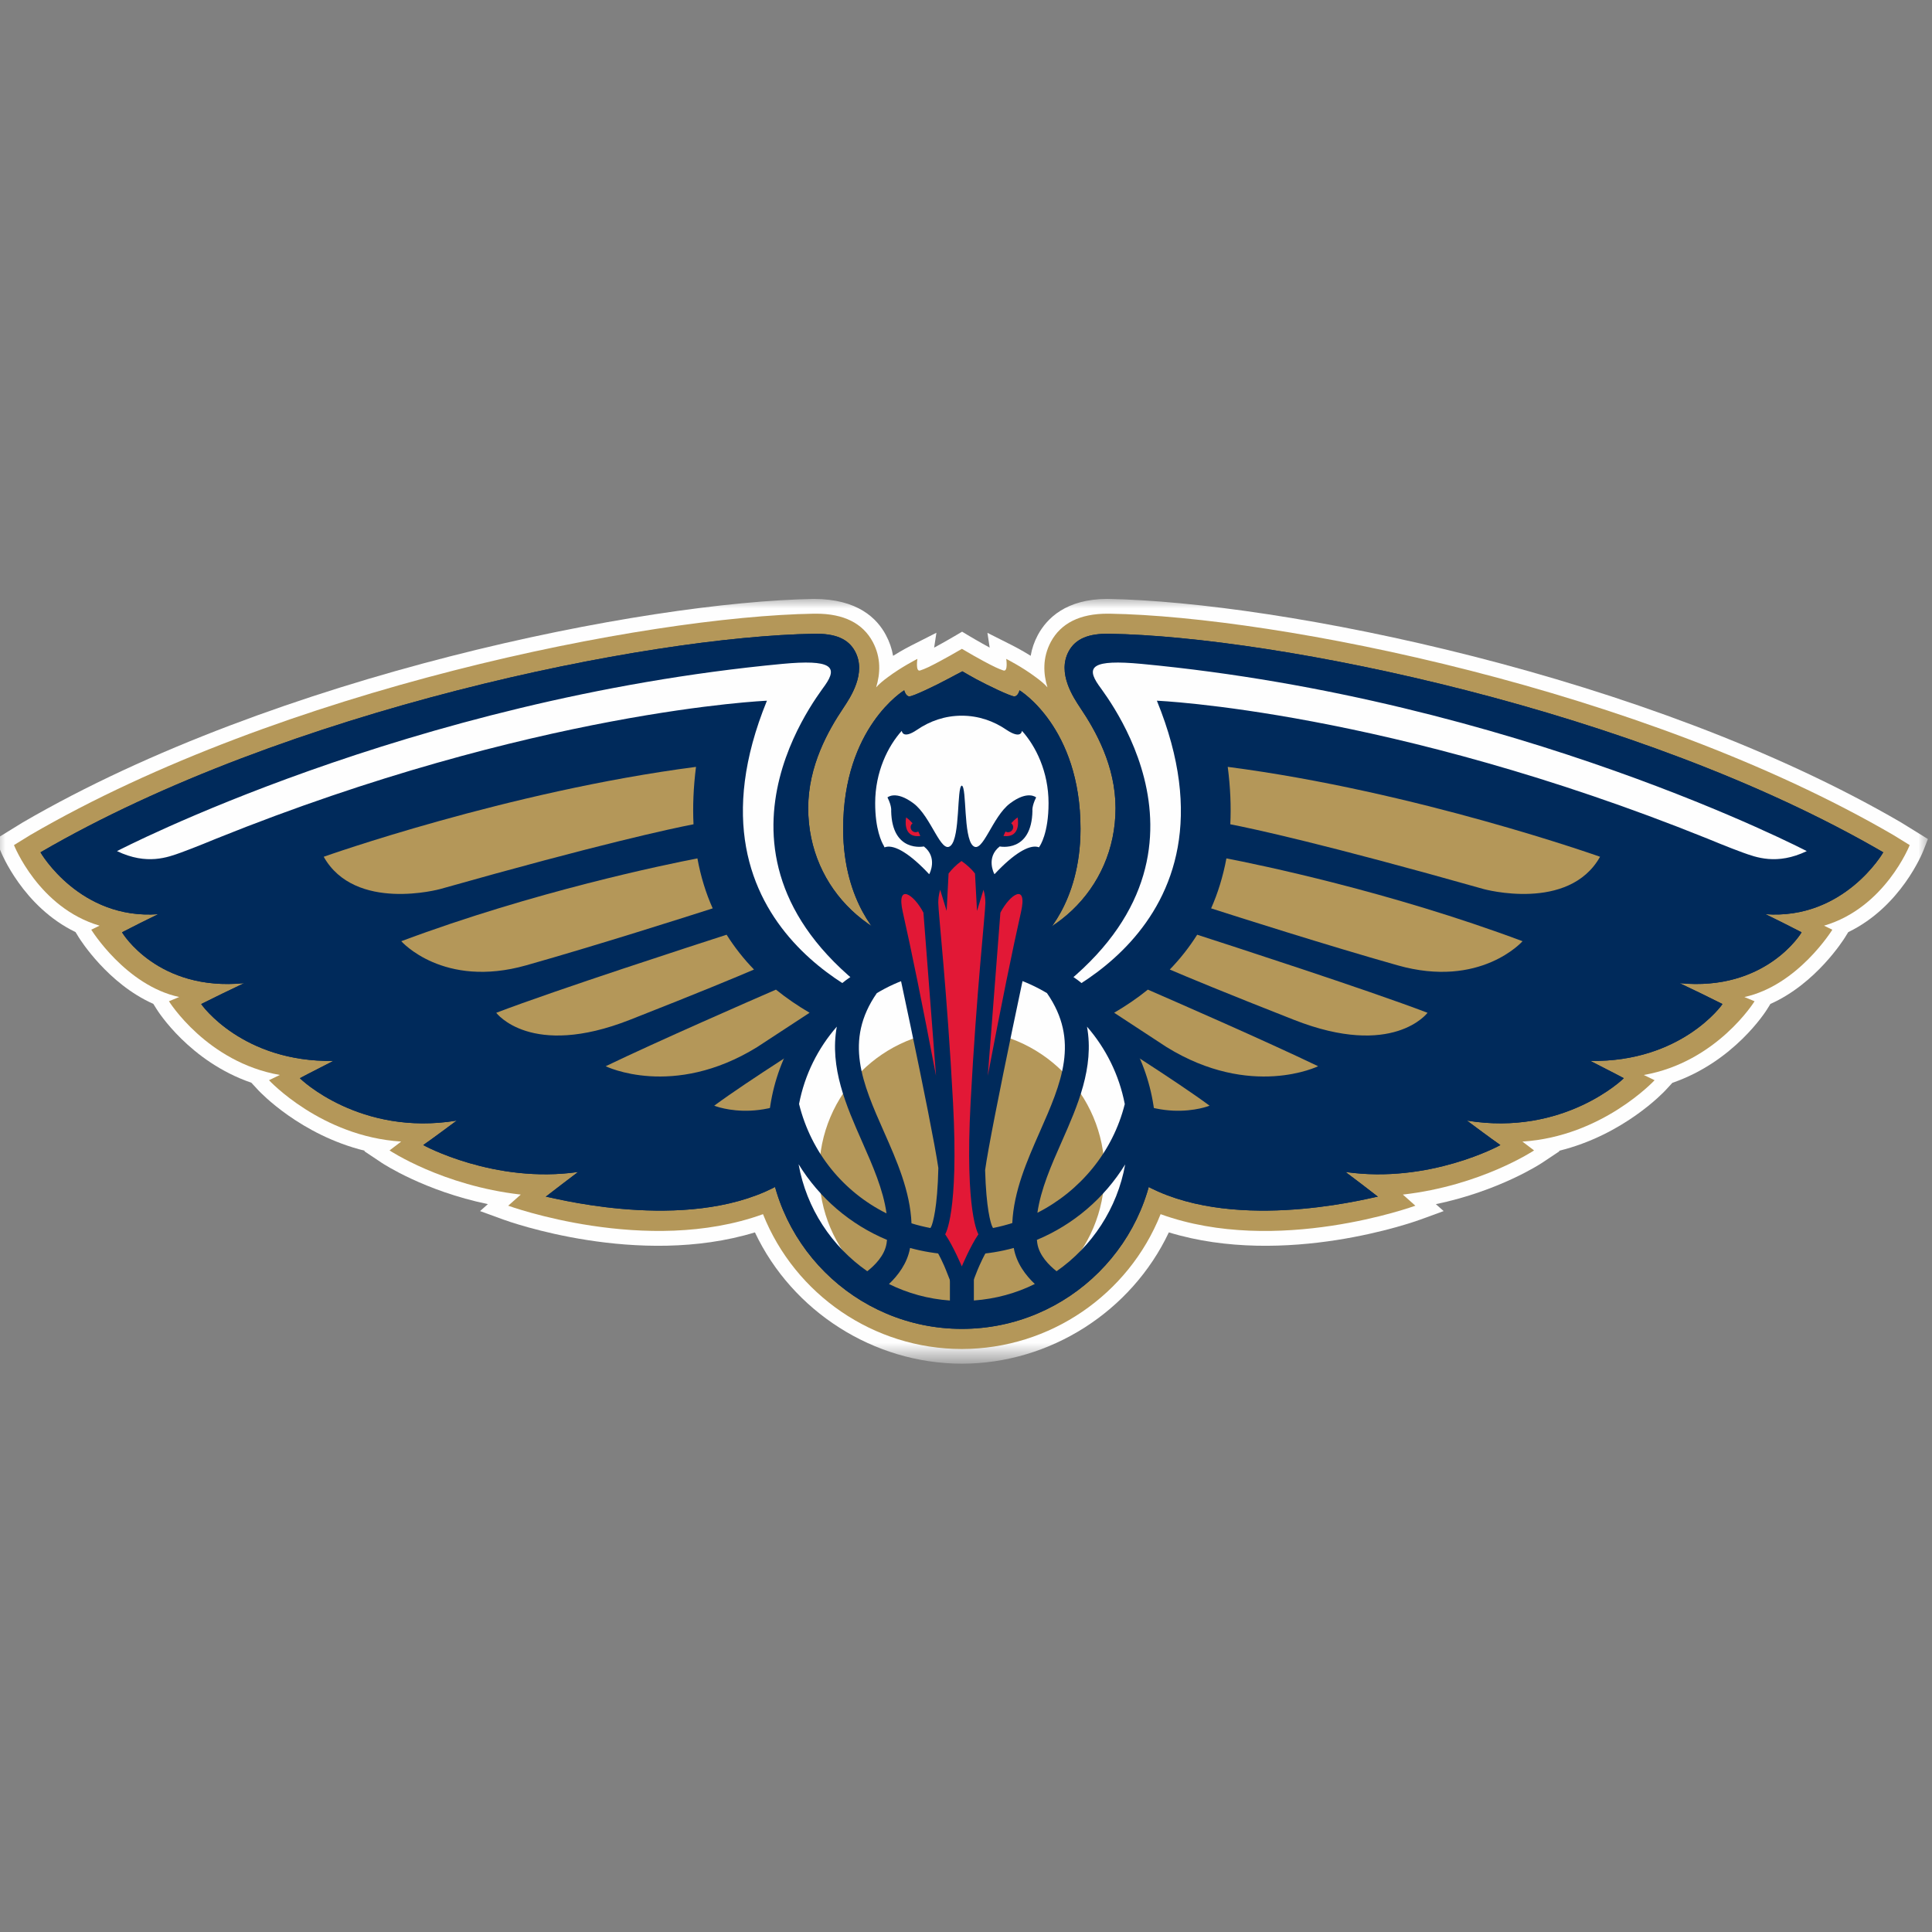 <?xml version="1.0" encoding="utf-8"?>
<!-- Generator: Adobe Illustrator 16.0.3, SVG Export Plug-In . SVG Version: 6.00 Build 0)  -->
<!DOCTYPE svg PUBLIC "-//W3C//DTD SVG 1.1//EN" "http://www.w3.org/Graphics/SVG/1.1/DTD/svg11.dtd">
<svg version="1.1" id="Livello_1" xmlns="http://www.w3.org/2000/svg" xmlns:xlink="http://www.w3.org/1999/xlink" x="0px" y="0px"
	 width="100px" height="100px" viewBox="0 0 100 100" enable-background="new 0 0 100 100" xml:space="preserve">
<rect x="0" y="0" width="100" height="100" fill="#808080" stroke="none"/>
<title>NOP</title>
<desc>Created with Sketch.</desc>
<g id="Page-1_1_">
	<g id="NOP">
		<g id="Page-1">
			<g id="Group-3" transform="translate(0, 45.11)">
				<g id="Clip-2">
				</g>
				<defs>
					<filter id="Adobe_OpacityMaskFilter" filterUnits="userSpaceOnUse" x="-0.215" y="-14.11" width="100.002" height="39.583">
						<feColorMatrix  type="matrix" values="1 0 0 0 0  0 1 0 0 0  0 0 1 0 0  0 0 0 1 0"/>
					</filter>
				</defs>
				<mask maskUnits="userSpaceOnUse" x="-0.215" y="-14.11" width="100.002" height="39.583" id="mask-2">
					<g filter="url(#Adobe_OpacityMaskFilter)">
						<polygon id="path-1" fill="#FFFFFF" points="-0.213,25.476 99.786,25.476 99.786,-14.108 -0.213,-14.108 						"/>
					</g>
				</mask>
				<path id="Fill-1" mask="url(#mask-2)" fill="#FEFEFE" d="M98.384-2.549c-13.116-7.634-32.178-11.41-41.059-11.561
					c-2.154,0-3.147,1.015-3.607,1.869c-0.184,0.344-0.307,0.703-0.37,1.076c-0.49-0.308-0.894-0.51-0.918-0.523l-1.32-0.666
					l0.115,0.763c-0.531-0.288-1.033-0.586-1.037-0.589l-0.39-0.234l-0.392,0.231c0,0-0.519,0.306-1.055,0.595l0.118-0.771
					l-1.324,0.672c-0.025,0.014-0.43,0.216-0.919,0.523c-0.063-0.373-0.188-0.733-0.373-1.078c-0.455-0.853-1.45-1.867-3.731-1.867
					c-8.756,0.15-27.815,3.926-40.948,11.57l-1.389,0.855l0.232,0.593C0.069-0.959,1.191,1.821,3.91,3.135l0.168,0.274
					c0.07,0.111,1.502,2.396,3.858,3.441L8.1,7.112c0.078,0.127,1.721,2.726,4.911,3.82l0.357,0.387
					c0.101,0.107,2.18,2.314,5.517,3.134l-0.03,0.022l0.89,0.594c0.102,0.068,2.23,1.465,5.507,2.146l-0.404,0.36l1.2,0.438
					c0.293,0.108,6.99,2.508,13.027,0.665c1.934,4.091,6.152,6.796,10.713,6.796c4.562,0,8.776-2.705,10.711-6.796
					c6.032,1.843,12.733-0.557,13.026-0.665l1.199-0.438l-0.404-0.358c3.275-0.684,5.404-2.077,5.509-2.147l0.889-0.592
					l-0.026-0.023c3.334-0.816,5.414-3.025,5.516-3.135l0.354-0.383c3.193-1.099,4.836-3.696,4.912-3.822l0.162-0.262
					c2.357-1.047,3.791-3.332,3.859-3.442l0.17-0.274c2.719-1.313,3.84-4.094,3.891-4.226l0.232-0.593L98.384-2.549z"/>
			</g>
			<path id="Fill-4" fill="#B49759" d="M98.846,43.742l-0.847-0.522c-13.008-7.571-31.892-11.309-40.562-11.456h-0.113
				c-1.426,0-2.413,0.492-2.934,1.462c-0.438,0.825-0.389,1.651-0.174,2.351c-0.15-0.17-0.365-0.352-0.604-0.525
				c-0.702-0.53-1.53-0.948-1.53-0.948s0.108,0.683-0.146,0.599c-0.117-0.035-0.262-0.099-0.422-0.172
				c-0.705-0.337-1.725-0.947-1.725-0.947s-1.035,0.609-1.736,0.947c-0.161,0.073-0.307,0.137-0.426,0.172
				c-0.25,0.084-0.142-0.599-0.142-0.599s-0.827,0.418-1.532,0.948c-0.238,0.174-0.455,0.354-0.604,0.525
				c0.214-0.699,0.266-1.525-0.174-2.351c-0.52-0.97-1.506-1.462-2.932-1.462H42.13c-8.67,0.146-27.553,3.885-40.559,11.455
				l-0.847,0.522c0,0,1.276,3.247,4.429,4.171l-0.429,0.209c0,0,1.782,2.885,4.551,3.484l-0.53,0.219c0,0,1.953,3.15,5.737,3.816
				l-0.559,0.271c0,0,2.7,2.914,6.842,3.176l-0.602,0.459c0,0,2.745,1.826,6.792,2.285l-0.65,0.576c0,0,7.176,2.621,13.188,0.438
				c1.657,4.162,5.731,6.979,10.288,6.979h0.001h0.002c4.557,0,8.631-2.813,10.289-6.979c6.01,2.186,13.186-0.438,13.186-0.438
				l-0.647-0.576c4.046-0.459,6.791-2.285,6.791-2.285L78.8,59.088c4.142-0.262,6.841-3.176,6.841-3.176l-0.558-0.271
				c3.785-0.666,5.733-3.816,5.733-3.816l-0.526-0.219c2.771-0.601,4.551-3.484,4.551-3.484l-0.43-0.209
				C97.568,46.989,98.846,43.742,98.846,43.742"/>
			<path id="Fill-6" fill="#002A5B" d="M97.477,44.116c-12.724-7.401-31.414-11.167-40.052-11.313
				c-1.041-0.018-1.75,0.236-2.112,0.914c-0.603,1.127,0.248,2.387,0.608,2.93c0.783,1.165,1.819,2.988,1.819,5.18
				c0,4.252-3.442,7.396-7.682,7.396c-0.093,0-0.183,0-0.271,0c-0.093,0-0.183,0-0.275,0c-4.236,0-7.68-3.145-7.68-7.396
				c0-2.191,1.037-4.015,1.818-5.18c0.361-0.542,1.212-1.803,0.609-2.93c-0.362-0.678-1.07-0.93-2.113-0.914
				c-8.635,0.146-27.326,3.912-40.05,11.313c0.011,0.032,2.04,3.499,6.089,3.203c-0.625,0.305-1.247,0.615-1.867,0.936
				c0.011,0.039,1.857,3.074,6.318,2.634c-0.744,0.352-1.482,0.709-2.22,1.079c0.009,0.039,2.14,3.022,6.839,2.945
				c-1.082,0.547-1.737,0.896-1.732,0.894c0.003,0.022,3.105,3.021,8.12,2.194c-0.542,0.396-1.088,0.813-1.736,1.267
				c0.001,0.008,3.684,2.018,8.016,1.393c-0.559,0.422-1.117,0.85-1.674,1.279c-0.012-0.056,6.633,1.817,11.36-0.26
				c4.065-1.789,6.326-6.175,6.843-7.277c0.803,0.178,1.504,0.279,2.037,0.341c-0.001,0.06,0.861,0.134,1.297,0.114
				c0.432,0.02,1.297-0.058,1.295-0.114c0.532-0.062,1.233-0.163,2.036-0.341c0.515,1.104,2.775,5.488,6.843,7.277
				c4.728,2.077,11.369,0.204,11.36,0.26c-0.557-0.433-1.114-0.857-1.676-1.279c4.332,0.625,8.015-1.385,8.015-1.393
				c-0.644-0.451-1.191-0.869-1.732-1.267c5.015,0.825,8.115-2.172,8.119-2.194c0.004,0.002-0.649-0.347-1.731-0.894
				c4.699,0.077,6.83-2.906,6.838-2.945c-0.734-0.37-1.476-0.729-2.217-1.079c4.459,0.438,6.307-2.597,6.313-2.634
				c-0.619-0.32-1.24-0.631-1.865-0.936C95.438,47.614,97.466,44.148,97.477,44.116"/>
			<path id="Fill-8" fill="#FEFEFE" d="M46.126,52.161c0,0-11.369-3.801-6.43-15.892c0,0-12.021,0.498-28.498,7.137
				c0,0-1.155,0.479-1.829,0.722c-0.675,0.24-1.759,0.67-3.313-0.074c0,0,15.07-7.866,34.433-9.691
				c2.553-0.24,2.891,0.145,2.215,1.105C42.152,36.256,35.238,45.042,46.126,52.161"/>
			<path id="Fill-10" fill="#B49759" d="M36.025,39.693c-9.743,1.265-19.27,4.653-19.27,4.653c1.623,2.882,6.022,1.673,6.022,1.673
				c8.254-2.334,11.938-3.125,13.119-3.354C35.852,41.749,35.89,40.756,36.025,39.693"/>
			<path id="Fill-12" fill="#B49759" d="M36.098,44.43c-1.628,0.314-8.448,1.712-15.328,4.287c0,0,2.169,2.467,6.473,1.246
				c3.619-1.023,8.261-2.502,9.646-2.946C36.54,46.238,36.271,45.377,36.098,44.43"/>
			<path id="Fill-14" fill="#B49759" d="M37.609,48.381c-1.47,0.475-8.821,2.854-11.924,4.041c0,0,1.78,2.385,6.92,0.363
				c3.58-1.406,5.552-2.229,6.422-2.602C38.509,49.65,38.03,49.049,37.609,48.381"/>
			<path id="Fill-16" fill="#B49759" d="M40.163,51.223c-1.285,0.558-6.055,2.639-8.813,3.965c0,0,3.471,1.705,7.838-0.99
				l2.716-1.778C41.313,52.073,40.726,51.678,40.163,51.223"/>
			<path id="Fill-18" fill="#B49759" d="M43.226,53.109c-0.873,0.545-4.491,2.816-6.258,4.121c0,0,2.998,1.236,6.074-1.655
				c1.002-0.939,1.549-1.474,1.85-1.777C44.36,53.607,43.8,53.381,43.226,53.109"/>
			<path id="Fill-20" fill="#FEFEFE" d="M53.449,52.161c0,0,11.369-3.801,6.431-15.892c0,0,12.021,0.498,28.496,7.137
				c0,0,1.153,0.479,1.83,0.722c0.674,0.24,1.758,0.67,3.312-0.074c0,0-15.069-7.866-34.433-9.691
				c-2.554-0.24-2.89,0.145-2.217,1.105C57.421,36.256,64.337,45.042,53.449,52.161"/>
			<path id="Fill-22" fill="#B49759" d="M63.548,39.693c9.742,1.265,19.271,4.653,19.271,4.653c-1.62,2.882-6.021,1.673-6.021,1.673
				c-8.252-2.334-11.936-3.125-13.117-3.354C63.725,41.749,63.686,40.756,63.548,39.693"/>
			<path id="Fill-24" fill="#B49759" d="M63.479,44.43c1.625,0.314,8.444,1.712,15.328,4.287c0,0-2.173,2.467-6.474,1.246
				c-3.619-1.023-8.263-2.502-9.646-2.946C63.033,46.238,63.302,45.377,63.479,44.43"/>
			<path id="Fill-26" fill="#B49759" d="M61.966,48.381c1.47,0.475,8.818,2.854,11.923,4.041c0,0-1.779,2.385-6.918,0.363
				c-3.58-1.406-5.554-2.229-6.423-2.602C61.064,49.65,61.544,49.049,61.966,48.381"/>
			<path id="Fill-28" fill="#B49759" d="M59.413,51.223c1.282,0.558,6.055,2.639,8.813,3.965c0,0-3.473,1.705-7.842-0.99
				l-2.715-1.778C58.262,52.073,58.85,51.678,59.413,51.223"/>
			<path id="Fill-30" fill="#B49759" d="M56.35,53.109c0.875,0.545,4.491,2.816,6.258,4.121c0,0-3,1.236-6.078-1.655
				c-0.996-0.939-1.543-1.474-1.844-1.777C55.214,53.607,55.773,53.381,56.35,53.109"/>
			<path id="Fill-32" fill="#FEFEFE" d="M59.098,58.762c0,5.139-4.168,9.301-9.312,9.301c-5.144,0-9.311-4.162-9.311-9.301
				c0-5.135,4.167-9.299,9.311-9.299C54.93,49.463,59.098,53.627,59.098,58.762"/>
			<path id="Fill-34" fill="#B49759" d="M57.171,60.686c0,4.074-3.308,7.377-7.385,7.377c-4.078,0-7.384-3.303-7.384-7.377
				c0-4.071,3.306-7.373,7.384-7.373C53.863,53.313,57.171,56.613,57.171,60.686"/>
			<path id="Fill-36" fill="#002A5B" d="M54.688,65.799c-0.373-0.293-0.904-0.813-0.998-1.451c-0.01-0.057-0.017-0.113-0.021-0.172
				c1.895-0.793,3.49-2.156,4.57-3.906C57.831,62.551,56.52,64.521,54.688,65.799L54.688,65.799z M41.335,60.26
				c1.08,1.756,2.678,3.123,4.576,3.916c-0.009,0.059-0.014,0.115-0.021,0.172c-0.096,0.644-0.627,1.16-1,1.451
				C43.054,64.521,41.74,62.547,41.335,60.26L41.335,60.26z M43.313,53.139c-0.385,2.117,0.496,4.111,1.302,5.938
				c0.56,1.271,1.099,2.491,1.271,3.728c-2.217-1.105-3.9-3.13-4.527-5.664C41.649,55.625,42.339,54.254,43.313,53.139
				L43.313,53.139z M52.396,63.305c-0.639,0.203-1.305,0.34-1.989,0.389V50.211c1.377,0.1,2.663,0.521,3.784,1.193
				c1.705,2.457,0.744,4.652-0.368,7.171C53.156,60.088,52.473,61.643,52.396,63.305L52.396,63.305z M50.407,64.932
				c0.711-0.043,1.401-0.154,2.065-0.338c0.139,0.799,0.631,1.432,1.09,1.865c-0.965,0.479-2.03,0.773-3.155,0.854V64.932z
				 M47.104,64.594c0.664,0.184,1.354,0.295,2.063,0.338v2.383c-1.125-0.08-2.189-0.377-3.154-0.854
				C46.472,66.025,46.964,65.393,47.104,64.594L47.104,64.594z M45.384,51.405c1.119-0.673,2.408-1.095,3.783-1.193v13.481
				c-0.687-0.049-1.352-0.178-1.988-0.373c-0.07-1.668-0.756-3.227-1.428-4.744C44.636,56.057,43.679,53.863,45.384,51.405
				L45.384,51.405z M58.218,57.146c-0.618,2.48-2.321,4.508-4.522,5.627c0.178-1.227,0.709-2.438,1.266-3.696
				c0.807-1.826,1.686-3.822,1.301-5.938C57.236,54.258,57.927,55.631,58.218,57.146L58.218,57.146z M49.788,48.739
				c-5.533,0-10.035,4.497-10.035,10.022s4.502,10.021,10.035,10.021c5.532,0,10.035-4.496,10.035-10.021
				C59.823,53.234,55.32,48.739,49.788,48.739L49.788,48.739z"/>
			<path id="Fill-38" fill="#002A5B" d="M52.77,35.73c0,0-0.076,0.315-0.269,0.315s-1.396-0.578-1.978-0.893
				c-0.248-0.133-0.592-0.334-0.713-0.404c0,0-0.517,0.271-0.765,0.404c-0.578,0.314-1.78,0.893-1.975,0.893
				c-0.191,0-0.268-0.315-0.268-0.315s-3.161,1.905-3.161,7.171c0,3.919,2.042,5.697,2.042,5.697l0.277,1.109h3.479h0.689h3.478
				l0.276-1.109c0,0,2.045-1.778,2.045-5.697C55.93,37.635,52.77,35.73,52.77,35.73"/>
			<path id="Fill-40" fill="#FEFEFE" d="M54.273,41.57c0-1.626-0.662-2.953-1.377-3.743c0,0-0.022,0.467-0.803-0.053
				c-0.672-0.462-1.463-0.73-2.313-0.73c-0.854,0-1.645,0.271-2.318,0.733c-0.75,0.511-0.787,0.05-0.787,0.05
				c-0.712,0.79-1.376,2.116-1.376,3.743c0,1.353,0.332,2.017,0.447,2.208c0.67,1.721,2.223,2.928,4.035,2.928
				c1.79,0,3.327-1.182,4.012-2.875C53.835,43.776,54.273,43.129,54.273,41.57"/>
			<path id="Fill-42" fill="#002A5B" d="M51.477,45.247c-0.006-0.01-0.015-0.019-0.019-0.027c0,0-0.442-0.834,0.287-1.408
				c0,0,1.655,0.344,1.694-1.846c0,0-0.039-0.233,0.191-0.692c0,0-0.426-0.386-1.349,0.308c-0.927,0.689-1.425,2.651-1.925,2.19
				c-0.495-0.458-0.313-3.011-0.57-3.108h-0.009c-0.255,0.1-0.073,2.65-0.569,3.108c-0.5,0.46-1.002-1.501-1.924-2.19
				c-0.926-0.693-1.348-0.308-1.348-0.308c0.23,0.459,0.191,0.692,0.191,0.692c0.039,2.189,1.693,1.846,1.693,1.846
				c0.733,0.576,0.29,1.41,0.29,1.41c-0.005,0.01-0.011,0.02-0.016,0.027c-1.976-2.119-3.123-1.832-2.558,0.543
				c0.558,2.332,2.694,12.342,3.033,14.664c-0.046,2.086-0.289,2.832-0.351,2.992l-0.218,0.432l0.238,0.476
				c0.377,0.547,0.637,1.158,0.729,1.393l0.816,2.066l0.807-2.063c0.099-0.237,0.357-0.851,0.731-1.396l0.248-0.451l-0.225-0.452
				c-0.063-0.157-0.299-0.875-0.354-2.89c0.281-2.08,2.467-12.396,3.031-14.771C54.598,43.417,53.451,43.129,51.477,45.247"/>
			<path id="Fill-44" fill="#E21836" d="M48.448,55.682c-0.71-3.725-1.27-6.479-1.721-8.479c-0.344-1.527,0.576-0.918,1.07,0.037
				L48.448,55.682z"/>
			<path id="Fill-46" fill="#E21836" d="M51.128,55.682c0.709-3.725,1.269-6.479,1.72-8.479c0.346-1.527-0.574-0.918-1.068,0.037
				L51.128,55.682z"/>
			<path id="Fill-48" fill="#E21836" d="M47.326,43.067c-0.139-0.038-0.223-0.184-0.182-0.325c0.017-0.054,0.049-0.096,0.09-0.131
				c-0.093-0.104-0.201-0.209-0.333-0.302c0,0-0.23,1.078,0.732,0.962c0,0-0.033-0.097-0.104-0.233
				C47.47,43.072,47.398,43.084,47.326,43.067"/>
			<path id="Fill-50" fill="#E21836" d="M52.671,42.309c-0.131,0.093-0.239,0.197-0.334,0.302c0.045,0.035,0.078,0.078,0.095,0.134
				c0.039,0.139-0.045,0.284-0.185,0.322c-0.072,0.018-0.146,0.007-0.203-0.027c-0.069,0.135-0.104,0.231-0.104,0.231
				C52.902,43.385,52.671,42.309,52.671,42.309"/>
			<path id="Fill-52" fill="#E21836" d="M50.238,57.064c0.306-5.754,0.765-9.831,0.765-10.339c0-0.18-0.021-0.415-0.097-0.672
				l-0.336,1.096l-0.104-1.936c-0.168-0.217-0.397-0.433-0.688-0.641h-0.02c-0.288,0.208-0.491,0.424-0.66,0.641l-0.1,1.936
				l-0.336-1.096c-0.076,0.257-0.097,0.492-0.097,0.672c0,0.509,0.458,4.585,0.763,10.339c0.307,5.754-0.406,6.822-0.406,6.822
				c0.414,0.6,0.861,1.662,0.861,1.662s0.446-1.063,0.86-1.662C50.646,63.887,49.934,62.818,50.238,57.064"/>
			<path id="Fill-54" fill="#002A5B" d="M97.477,44.116c-12.724-7.401-31.414-11.167-40.052-11.313
				c-1.041-0.018-1.75,0.236-2.112,0.914c-0.603,1.127,0.248,2.387,0.608,2.93c0.783,1.165,1.819,2.988,1.819,5.18
				c0,4.252-3.442,7.396-7.682,7.396c-0.093,0-0.183,0-0.271,0c-0.093,0-0.183,0-0.275,0c-4.236,0-7.68-3.145-7.68-7.396
				c0-2.191,1.037-4.015,1.818-5.18c0.361-0.542,1.212-1.803,0.609-2.93c-0.362-0.678-1.07-0.93-2.113-0.914
				c-8.635,0.146-27.326,3.912-40.05,11.313c0.011,0.032,2.04,3.499,6.089,3.203c-0.625,0.305-1.247,0.615-1.867,0.936
				c0.011,0.039,1.857,3.074,6.318,2.634c-0.744,0.352-1.482,0.709-2.22,1.079c0.009,0.039,2.14,3.022,6.839,2.945
				c-1.082,0.547-1.737,0.896-1.732,0.894c0.003,0.022,3.105,3.021,8.12,2.194c-0.542,0.396-1.088,0.813-1.736,1.267
				c0.001,0.008,3.684,2.018,8.016,1.393c-0.559,0.422-1.117,0.85-1.674,1.279c-0.012-0.056,6.633,1.817,11.36-0.26
				c4.065-1.789,6.326-6.175,6.843-7.277c0.803,0.178,1.504,0.279,2.037,0.341c-0.001,0.06,0.861,0.134,1.297,0.114
				c0.432,0.02,1.297-0.058,1.295-0.114c0.532-0.062,1.233-0.163,2.036-0.341c0.515,1.104,2.775,5.488,6.843,7.277
				c4.728,2.077,11.369,0.204,11.36,0.26c-0.557-0.433-1.114-0.857-1.676-1.279c4.332,0.625,8.015-1.385,8.015-1.393
				c-0.644-0.451-1.191-0.869-1.732-1.267c5.015,0.825,8.115-2.172,8.119-2.194c0.004,0.002-0.649-0.347-1.731-0.894
				c4.699,0.077,6.83-2.906,6.838-2.945c-0.734-0.37-1.476-0.729-2.217-1.079c4.459,0.438,6.307-2.597,6.313-2.634
				c-0.619-0.32-1.24-0.631-1.865-0.936C95.438,47.614,97.466,44.148,97.477,44.116"/>
			<path id="Fill-56" fill="#FEFEFE" d="M46.126,52.161c0,0-11.369-3.801-6.43-15.892c0,0-12.021,0.498-28.498,7.137
				c0,0-1.155,0.479-1.829,0.722c-0.675,0.24-1.759,0.67-3.313-0.074c0,0,15.07-7.866,34.433-9.691
				c2.553-0.24,2.891,0.145,2.215,1.105C42.152,36.256,35.238,45.042,46.126,52.161"/>
			<path id="Fill-58" fill="#B49759" d="M36.025,39.693c-9.743,1.265-19.27,4.653-19.27,4.653c1.623,2.882,6.022,1.673,6.022,1.673
				c8.254-2.334,11.938-3.125,13.119-3.354C35.852,41.749,35.89,40.756,36.025,39.693"/>
			<path id="Fill-60" fill="#B49759" d="M36.098,44.43c-1.628,0.314-8.448,1.712-15.328,4.287c0,0,2.169,2.467,6.473,1.246
				c3.619-1.023,8.261-2.502,9.646-2.946C36.54,46.238,36.271,45.377,36.098,44.43"/>
			<path id="Fill-62" fill="#B49759" d="M37.609,48.381c-1.47,0.475-8.821,2.854-11.924,4.041c0,0,1.78,2.385,6.92,0.363
				c3.58-1.406,5.552-2.229,6.422-2.602C38.509,49.65,38.03,49.049,37.609,48.381"/>
			<path id="Fill-64" fill="#B49759" d="M40.163,51.223c-1.285,0.558-6.055,2.639-8.813,3.965c0,0,3.471,1.705,7.838-0.99
				l2.716-1.778C41.313,52.073,40.726,51.678,40.163,51.223"/>
			<path id="Fill-66" fill="#B49759" d="M43.226,53.109c-0.873,0.545-4.491,2.816-6.258,4.121c0,0,2.998,1.236,6.074-1.655
				c1.002-0.939,1.549-1.474,1.85-1.777C44.36,53.607,43.8,53.381,43.226,53.109"/>
			<path id="Fill-68" fill="#FEFEFE" d="M53.449,52.161c0,0,11.369-3.801,6.431-15.892c0,0,12.021,0.498,28.496,7.137
				c0,0,1.153,0.479,1.83,0.722c0.674,0.24,1.758,0.67,3.312-0.074c0,0-15.069-7.866-34.433-9.691
				c-2.554-0.24-2.89,0.145-2.217,1.105C57.421,36.256,64.337,45.042,53.449,52.161"/>
			<path id="Fill-70" fill="#B49759" d="M63.548,39.693c9.742,1.265,19.271,4.653,19.271,4.653c-1.62,2.882-6.021,1.673-6.021,1.673
				c-8.252-2.334-11.936-3.125-13.117-3.354C63.725,41.749,63.686,40.756,63.548,39.693"/>
			<path id="Fill-72" fill="#B49759" d="M63.479,44.43c1.625,0.314,8.444,1.712,15.328,4.287c0,0-2.173,2.467-6.474,1.246
				c-3.619-1.023-8.263-2.502-9.646-2.946C63.033,46.238,63.302,45.377,63.479,44.43"/>
			<path id="Fill-74" fill="#B49759" d="M61.966,48.381c1.47,0.475,8.818,2.854,11.923,4.041c0,0-1.779,2.385-6.918,0.363
				c-3.58-1.406-5.554-2.229-6.423-2.602C61.064,49.65,61.544,49.049,61.966,48.381"/>
			<path id="Fill-76" fill="#B49759" d="M59.413,51.223c1.282,0.558,6.055,2.639,8.813,3.965c0,0-3.473,1.705-7.842-0.99
				l-2.715-1.778C58.262,52.073,58.85,51.678,59.413,51.223"/>
			<path id="Fill-78" fill="#B49759" d="M56.35,53.109c0.875,0.545,4.491,2.816,6.258,4.121c0,0-3,1.236-6.078-1.655
				c-0.996-0.939-1.543-1.474-1.844-1.777C55.214,53.607,55.773,53.381,56.35,53.109"/>
			<path id="Fill-80" fill="#FEFEFE" d="M59.098,58.762c0,5.139-4.168,9.301-9.312,9.301c-5.144,0-9.311-4.162-9.311-9.301
				c0-5.135,4.167-9.299,9.311-9.299C54.93,49.463,59.098,53.627,59.098,58.762"/>
			<path id="Fill-82" fill="#B49759" d="M57.171,60.686c0,4.074-3.308,7.377-7.385,7.377c-4.078,0-7.384-3.303-7.384-7.377
				c0-4.071,3.306-7.373,7.384-7.373C53.863,53.313,57.171,56.613,57.171,60.686"/>
			<path id="Fill-84" fill="#002A5B" d="M54.688,65.799c-0.373-0.293-0.904-0.813-0.998-1.451c-0.01-0.057-0.017-0.113-0.021-0.172
				c1.895-0.793,3.49-2.156,4.57-3.906C57.831,62.551,56.52,64.521,54.688,65.799L54.688,65.799z M41.335,60.26
				c1.08,1.756,2.678,3.123,4.576,3.916c-0.009,0.059-0.014,0.115-0.021,0.172c-0.096,0.644-0.627,1.16-1,1.451
				C43.054,64.521,41.74,62.547,41.335,60.26L41.335,60.26z M43.313,53.139c-0.385,2.117,0.496,4.111,1.302,5.938
				c0.56,1.271,1.099,2.491,1.271,3.728c-2.217-1.105-3.9-3.13-4.527-5.664C41.649,55.625,42.339,54.254,43.313,53.139
				L43.313,53.139z M52.396,63.305c-0.639,0.203-1.305,0.34-1.989,0.389V50.211c1.377,0.1,2.663,0.521,3.784,1.193
				c1.705,2.457,0.744,4.652-0.368,7.171C53.156,60.088,52.473,61.643,52.396,63.305L52.396,63.305z M50.407,64.932
				c0.711-0.043,1.401-0.154,2.065-0.338c0.139,0.799,0.631,1.432,1.09,1.865c-0.965,0.479-2.03,0.773-3.155,0.854V64.932z
				 M47.104,64.594c0.664,0.184,1.354,0.295,2.063,0.338v2.383c-1.125-0.08-2.189-0.377-3.154-0.854
				C46.472,66.025,46.964,65.393,47.104,64.594L47.104,64.594z M45.384,51.405c1.119-0.673,2.408-1.095,3.783-1.193v13.481
				c-0.687-0.049-1.352-0.178-1.988-0.373c-0.07-1.668-0.756-3.227-1.428-4.744C44.636,56.057,43.679,53.863,45.384,51.405
				L45.384,51.405z M58.218,57.146c-0.618,2.48-2.321,4.508-4.522,5.627c0.178-1.227,0.709-2.438,1.266-3.696
				c0.807-1.826,1.686-3.822,1.301-5.938C57.236,54.258,57.927,55.631,58.218,57.146L58.218,57.146z M49.788,48.739
				c-5.533,0-10.035,4.497-10.035,10.022s4.502,10.021,10.035,10.021c5.532,0,10.035-4.496,10.035-10.021
				C59.823,53.234,55.32,48.739,49.788,48.739L49.788,48.739z"/>
			<path id="Fill-86" fill="#002A5B" d="M52.77,35.73c0,0-0.076,0.315-0.269,0.315s-1.396-0.578-1.978-0.893
				c-0.248-0.133-0.592-0.334-0.713-0.404c0,0-0.517,0.271-0.765,0.404c-0.578,0.314-1.78,0.893-1.975,0.893
				c-0.191,0-0.268-0.315-0.268-0.315s-3.161,1.905-3.161,7.171c0,3.919,2.042,5.697,2.042,5.697l0.277,1.109h3.479h0.689h3.478
				l0.276-1.109c0,0,2.045-1.778,2.045-5.697C55.93,37.635,52.77,35.73,52.77,35.73"/>
			<path id="Fill-88" fill="#FEFEFE" d="M54.273,41.57c0-1.626-0.662-2.953-1.377-3.743c0,0-0.022,0.467-0.803-0.053
				c-0.672-0.462-1.463-0.73-2.313-0.73c-0.854,0-1.645,0.271-2.318,0.733c-0.75,0.511-0.787,0.05-0.787,0.05
				c-0.712,0.79-1.376,2.116-1.376,3.743c0,1.353,0.332,2.017,0.447,2.208c0.67,1.721,2.223,2.928,4.035,2.928
				c1.79,0,3.327-1.182,4.012-2.875C53.835,43.776,54.273,43.129,54.273,41.57"/>
			<path id="Fill-90" fill="#002A5B" d="M51.477,45.247c-0.006-0.01-0.015-0.019-0.019-0.027c0,0-0.442-0.834,0.287-1.408
				c0,0,1.655,0.344,1.694-1.846c0,0-0.039-0.233,0.191-0.692c0,0-0.426-0.386-1.349,0.308c-0.927,0.689-1.425,2.651-1.925,2.19
				c-0.495-0.458-0.313-3.011-0.57-3.108h-0.009c-0.255,0.1-0.073,2.65-0.569,3.108c-0.5,0.46-1.002-1.501-1.924-2.19
				c-0.926-0.693-1.348-0.308-1.348-0.308c0.23,0.459,0.191,0.692,0.191,0.692c0.039,2.189,1.693,1.846,1.693,1.846
				c0.733,0.576,0.29,1.41,0.29,1.41c-0.005,0.01-0.011,0.02-0.016,0.027c-1.976-2.119-3.123-1.832-2.558,0.543
				c0.558,2.332,2.694,12.342,3.033,14.664c-0.046,2.086-0.289,2.832-0.351,2.992l-0.218,0.432l0.238,0.476
				c0.377,0.547,0.637,1.158,0.729,1.393l0.816,2.066l0.807-2.063c0.099-0.237,0.357-0.851,0.731-1.396l0.248-0.451l-0.225-0.452
				c-0.063-0.157-0.299-0.875-0.354-2.89c0.281-2.08,2.467-12.396,3.031-14.771C54.598,43.417,53.451,43.129,51.477,45.247"/>
			<path id="Fill-92" fill="#E21836" d="M48.448,55.682c-0.71-3.725-1.27-6.479-1.721-8.479c-0.344-1.527,0.576-0.918,1.07,0.037
				L48.448,55.682z"/>
			<path id="Fill-94" fill="#E21836" d="M51.128,55.682c0.709-3.725,1.269-6.479,1.72-8.479c0.346-1.527-0.574-0.918-1.068,0.037
				L51.128,55.682z"/>
			<path id="Fill-96" fill="#E21836" d="M47.326,43.067c-0.139-0.038-0.223-0.184-0.182-0.325c0.017-0.054,0.049-0.096,0.09-0.131
				c-0.093-0.104-0.201-0.209-0.333-0.302c0,0-0.23,1.078,0.732,0.962c0,0-0.033-0.097-0.104-0.233
				C47.47,43.072,47.398,43.084,47.326,43.067"/>
			<path id="Fill-98" fill="#E21836" d="M52.671,42.309c-0.131,0.093-0.239,0.197-0.334,0.302c0.045,0.035,0.078,0.078,0.095,0.134
				c0.039,0.139-0.045,0.284-0.185,0.322c-0.072,0.018-0.146,0.007-0.203-0.027c-0.069,0.135-0.104,0.231-0.104,0.231
				C52.902,43.385,52.671,42.309,52.671,42.309"/>
			<path id="Fill-100" fill="#E21836" d="M50.238,57.064c0.306-5.754,0.765-9.831,0.765-10.339c0-0.18-0.021-0.415-0.097-0.672
				l-0.336,1.096l-0.104-1.936c-0.168-0.217-0.397-0.433-0.688-0.641h-0.02c-0.288,0.208-0.491,0.424-0.66,0.641l-0.1,1.936
				l-0.336-1.096c-0.076,0.257-0.097,0.492-0.097,0.672c0,0.509,0.458,4.585,0.763,10.339c0.307,5.754-0.406,6.822-0.406,6.822
				c0.414,0.6,0.861,1.662,0.861,1.662s0.446-1.063,0.86-1.662C50.646,63.887,49.934,62.818,50.238,57.064"/>
		</g>
	</g>
</g>
</svg>
